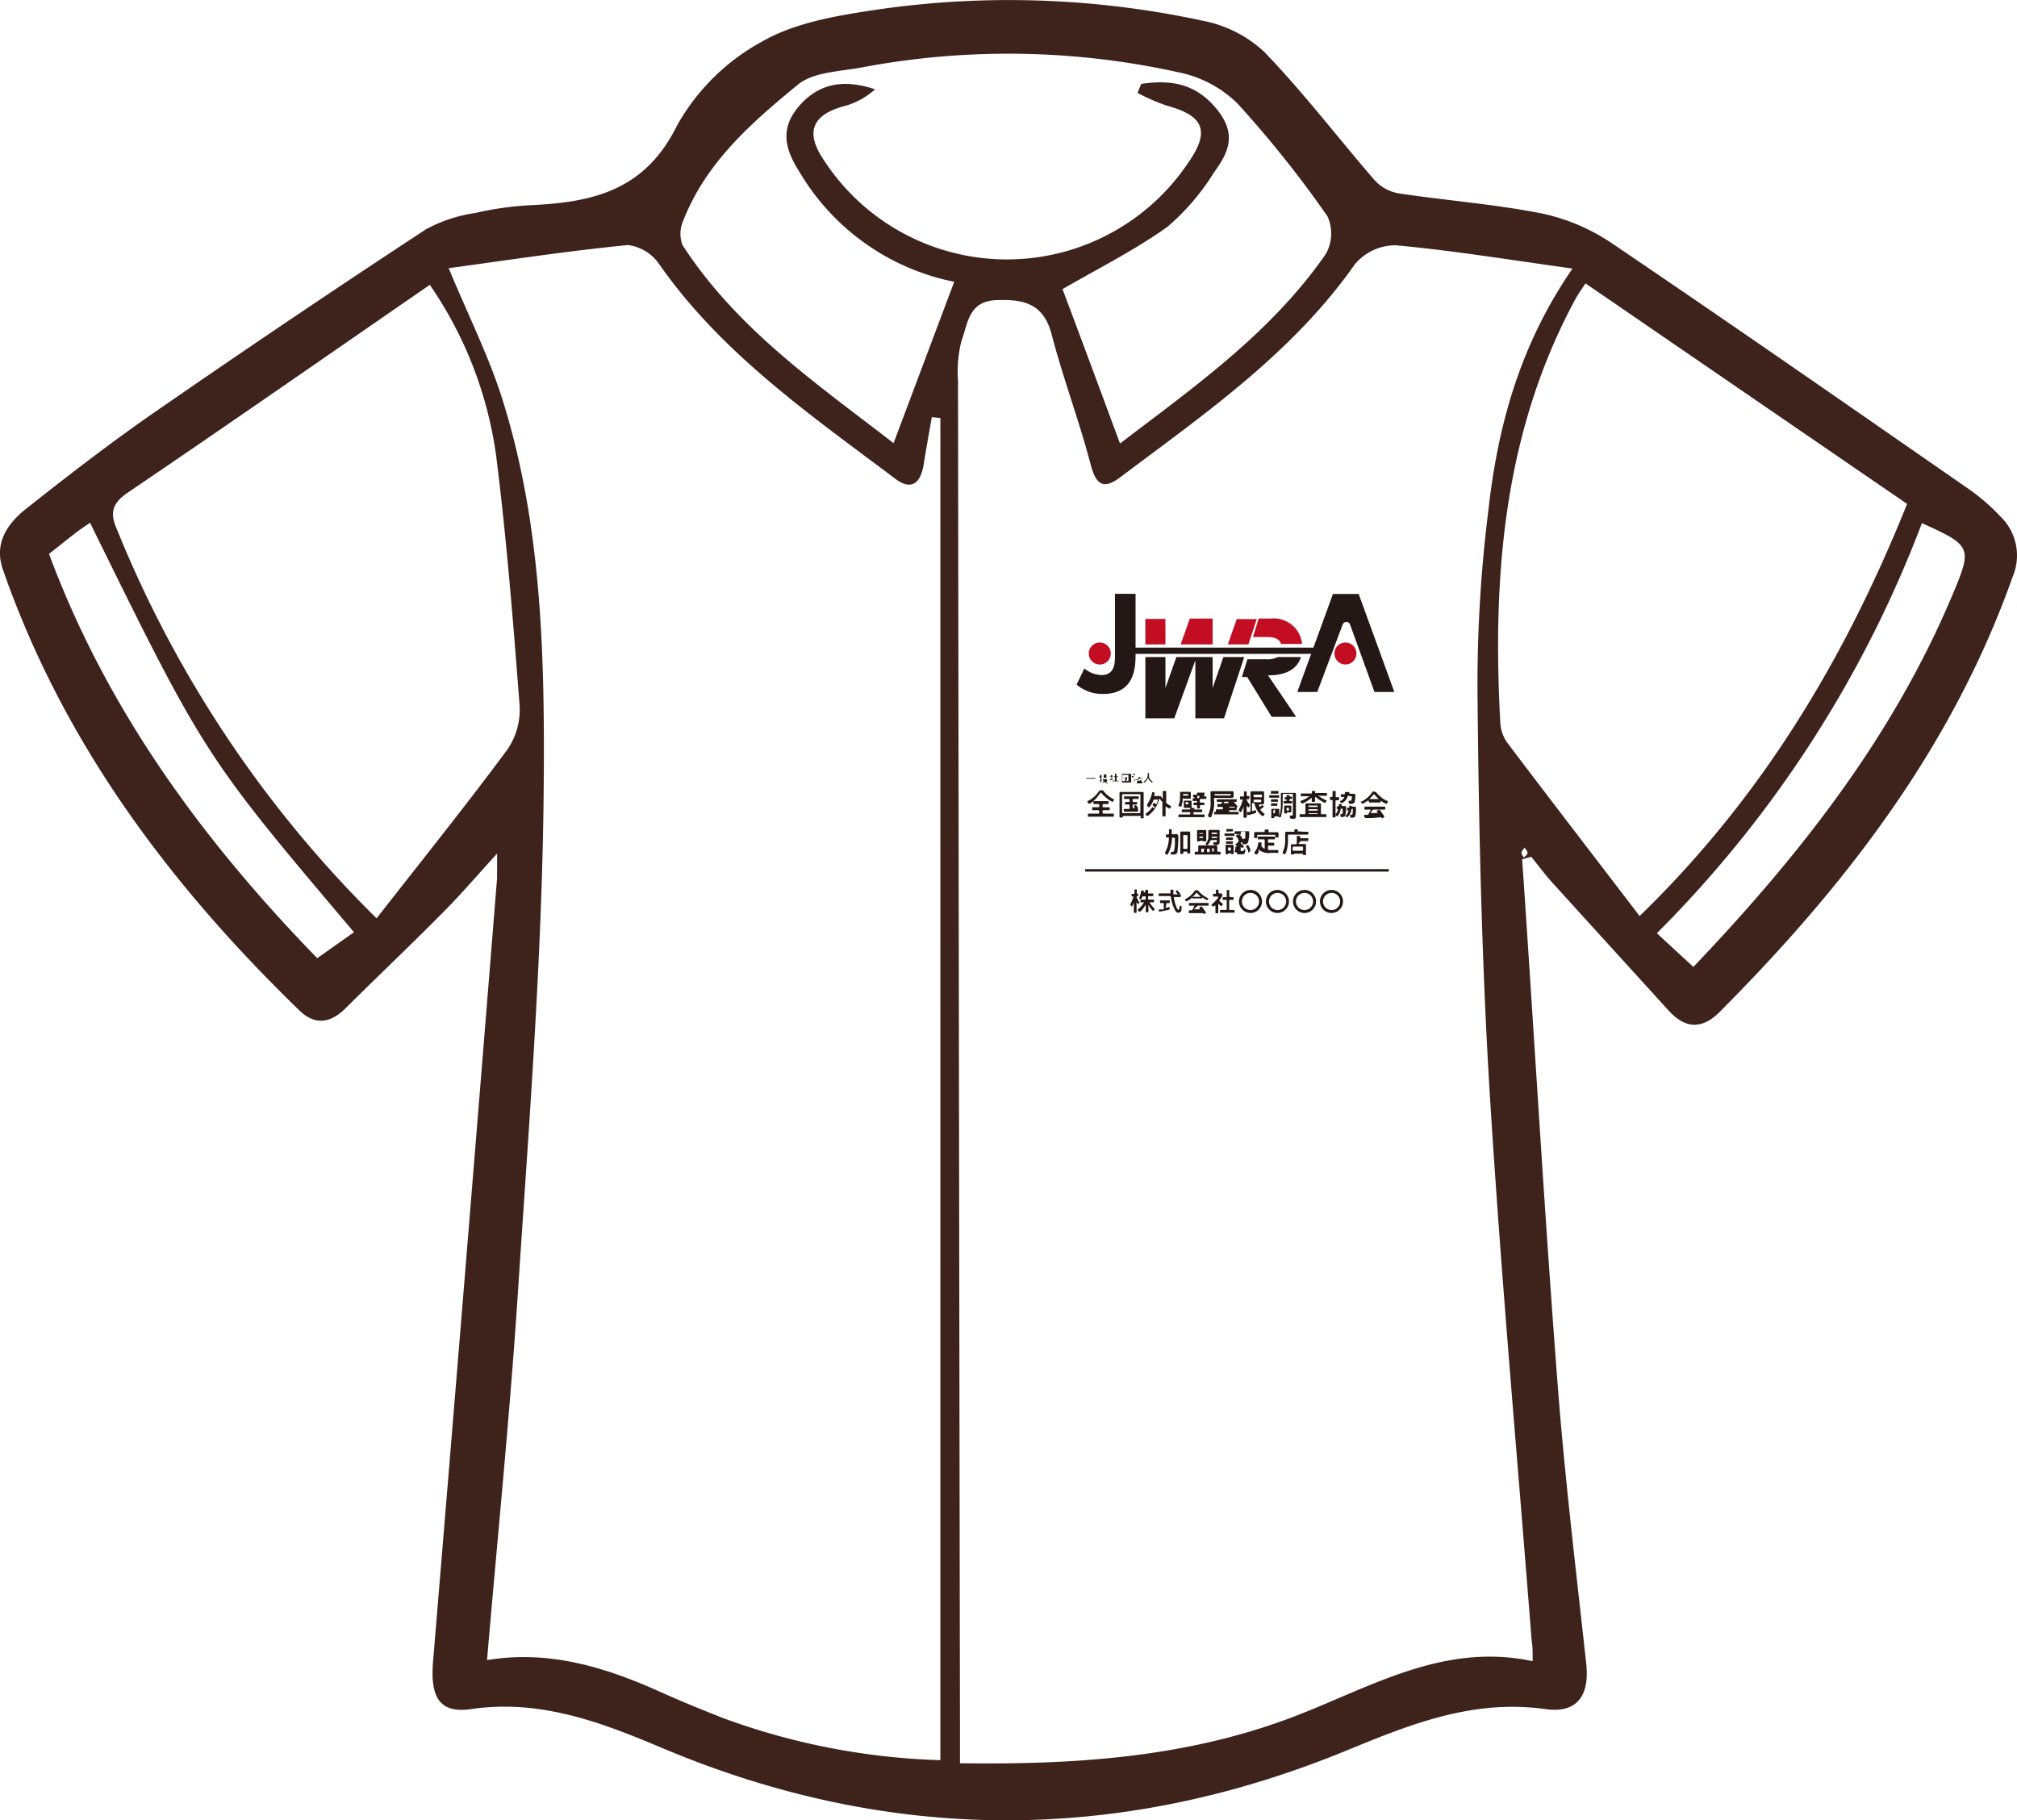 <svg xmlns="http://www.w3.org/2000/svg" viewBox="0 0 164.62 148.58"><defs><style>.cls-1{fill:#231815;}.cls-2{fill:#c30d23;}.cls-3{fill:#3e231d;}</style></defs><g id="レイヤー_2" data-name="レイヤー 2"><g id="レイヤー_1-2" data-name="レイヤー 1"><path class="cls-1" d="M92.68,48.47v4.91c0,.95,0,3.26-2.63,3.26a3.23,3.23,0,0,1-2.18-.76l.63-1.32a2.32,2.32,0,0,0,1.39.54c1.11,0,1.11-1,1.11-1.63v-5Z"/><path class="cls-1" d="M107.51,56.48h-1.63l2.91-8h2.1l2.91,8h-1.62l-2-5.52a.32.32,0,0,0-.59,0Z"/><circle class="cls-2" cx="89.76" cy="53.34" r="0.9"/><circle class="cls-2" cx="109.81" cy="53.34" r="0.9"/><rect class="cls-1" x="91.79" y="52.86" width="16.22" height="0.51"/><polygon class="cls-2" points="98.97 50.49 97.11 50.49 96.36 52.6 98.97 52.6 98.97 50.49"/><polygon class="cls-2" points="102.57 50.53 100.94 50.53 100.21 52.6 101.89 52.6 102.57 50.53"/><rect class="cls-2" x="93.48" y="50.52" width="1.64" height="2.08" transform="translate(-0.1 0.18) rotate(-0.11)"/><polygon class="cls-1" points="98.97 56.16 98.97 53.63 96.01 53.63 95.12 56.16 95.12 53.63 93.48 53.63 93.48 58.63 95.84 58.63 97.56 53.9 97.56 58.63 99.9 58.63 101.55 53.63 99.85 53.63 98.97 56.16"/><path class="cls-2" d="M103.73,50.49h-1L102.26,52h1.1c.38,0,1,0,1.2.56h1.71A2.31,2.31,0,0,0,103.73,50.49Z"/><path class="cls-1" d="M106.18,53.63h-1.9a1.79,1.79,0,0,1-.93.18h-1.54l-.45,1.45h.43l2,3.25h2l-2.3-3.39C105.23,55.14,105.94,54.4,106.18,53.63Z"/><path class="cls-1" d="M88.78,63.56h-.12s0,0,0-.06,0,0,0,0h.75s0,0,0,0,0,.06,0,.06h-.63Z"/><path class="cls-1" d="M89.82,63.59a0,0,0,0,0,0,0h0l0,0h0s0,0,0,0v.1s0,0,0,0,0,0,0,0v-.12s0,0,0,0h0s0,0,0,0a1.7,1.7,0,0,1,0,.22.32.32,0,0,1,0,.09h0s-.06,0-.06,0v0a.66.66,0,0,0,.06-.25h0s0,0,0,0a.19.19,0,0,1,0-.07h0s0,0,0,0v-.26s0,0,0,0h0s0,0,0,0a.14.14,0,0,0,0-.07h0l.08,0h0s0,0,0,0h0l0,0h0a0,0,0,0,0,0,0h0s0,0,0,0v.22h0s0,0,0,0,0,0,0,0l0,0v.26a.08.08,0,0,1,0,.07.15.15,0,0,1-.11,0s0,0,0-.07,0,0,0,0h0s0,0,0-.06Zm0-.28a0,0,0,0,0,0,0h-.08a0,0,0,0,0,0,0v.17a0,0,0,0,0,0,0h0l.09,0s0,0,0,0Zm-.07.15s0,0,0,0,0,0,0-.07v0l0,0s0,0,0,0a.24.24,0,0,1,0,.08S89.75,63.46,89.75,63.46Zm.39.36h0a.65.65,0,0,1-.16.09s0,0,0-.06l0,0,.11-.06v0A.42.42,0,0,1,90,63.6s0,0,0,0h0s0,0,0,0,0,0,0,0h.3s.06,0,.06.06,0,0,0,.05a.42.42,0,0,1-.09.14h0s0,0,0,0l.13.07a0,0,0,0,1,0,0s0,.06,0,.06h0l-.14-.08Zm0-.62s0,0,0,0a.31.31,0,0,1,0,.17s-.05.08-.07.08,0,0,0,0,0,0,0,0a.22.22,0,0,0,.06-.17v0s0-.07,0-.07h.17s0,0,0,.05v.14s0,0,0,0h0s0,0,0-.06a0,0,0,0,1,0,0h0s0,0,0,0a.22.22,0,0,1,0,.08c0,.06,0,.07-.09.07h-.06c-.06,0-.07,0-.07-.08v-.13s0,0,0,0Zm0,.38s0,0,0,0h0l0,.07h0a.22.22,0,0,0,0-.08s0,0,0,0Z"/><path class="cls-1" d="M90.71,63.61h0v.28s0,0,0,0,0,0,0,0v-.24h0a.13.13,0,0,1-.06.05.09.09,0,0,1-.06-.06l0,0a1,1,0,0,0,.21-.21l0,0h-.21s0,0,0-.05,0,0,0,0h.07a0,0,0,0,0,0,0v-.11h0s0,0,0,0h.09s0,0,0,0h0s0,0,0,0v0a0,0,0,0,0,0,0h0s.06.05.06.06a.5.5,0,0,1-.1.17v0l.11.09,0,0s0,.06-.06.06l-.09-.08Zm.44-.24h.1s0,0,0,0,0,.05,0,.05h-.12s0,0,0,0v.3s0,0,0,0h.16s0,0,0,.05,0,0,0,0H90.8s0,0,0,0,0-.05,0-.05H91s0,0,0,0v-.3s0,0,0,0h-.11s0,0,0-.05,0,0,0,0H91s0,0,0,0v-.22h.12s0,0,0,0,0,0,0,.06v.15a0,0,0,0,0,0,0Z"/><path class="cls-1" d="M91.57,63.87s0,0,0,0h0s0,0,0,0,0,0,0,0v-.71s0,0,.06,0h.63s.06,0,.06,0v.71s0,0,0,0-.05,0-.05,0h0s0,0,0,0Zm.53-.62s0,0,0,0h-.5s0,0,0,0v.5s0,0,0,0h.5a0,0,0,0,0,0,0Zm-.14.36v.06c0,.08-.08.08-.13.08h0a.43.43,0,0,0,0-.05s0,0,0,0h0s0,0,0-.06v-.15s0,0,0,0H91.6s0,0,0,0,0,0,0,0h.25a0,0,0,0,0,0,0s0,0,0-.06H92s0,0,0,0h0a.07.07,0,0,0,0,0,0,0,0,0,0,0,0h.06s0,0,0,0,0,0,0,0H92s0,0,0,0Zm-.23,0s0,0,0,0a.6.6,0,0,0-.06-.11s0,0,0,0,0,0,.06,0,0,0,0,.06l0,.09S91.75,63.64,91.73,63.64Z"/><path class="cls-1" d="M92.48,63.48l0,0-.1-.07s0,0,0,0,0-.06,0-.06l.08,0s.06,0,.06.06S92.5,63.48,92.48,63.48Zm0,.38a0,0,0,0,0,0,0v0h0a.08.08,0,0,1,0,0l0,0v0a1.35,1.35,0,0,0,.15-.26l0,0s.06,0,.06.05A2.34,2.34,0,0,1,92.44,63.86Zm.08-.59,0,0-.09-.06,0,0s0-.06.05-.06a.16.16,0,0,1,.07,0l.07.05v0S92.54,63.27,92.52,63.27Zm.48.49v0l0-.08s.06,0,.08,0a0,0,0,0,1,0,0l.06.09a1.3,1.3,0,0,1,.08.17s-.07,0-.08,0,0,0,0,0v0s0,0,0,0h0l-.4,0h0s0,0,0,0,0-.06,0-.07,0,0,0,0h0a.05.05,0,0,0,0,0l.09-.2h-.15s0,0,0,0,0-.05,0-.05h.19s0,0,0,0v-.09s0,0,0,0h-.16s0,0,0,0,0,0,0,0h.16a0,0,0,0,0,0,0v-.11h.12a0,0,0,0,1,0,0s0,0,0,0v0a0,0,0,0,0,0,0h.18s0,0,0,0,0,0,0,0h-.18s0,0,0,0v.09s0,0,0,0h.2s0,0,0,.05,0,0,0,0h-.27l0,0s0,0,0,0h0l-.09.17h0l.2,0S93,63.77,93,63.76Z"/><path class="cls-1" d="M93.69,63.49h0a.73.73,0,0,1-.3.39.09.09,0,0,1,0,0s-.06-.05-.06-.07a0,0,0,0,1,0,0,.7.7,0,0,0,.35-.62s0-.06,0-.09,0,0,0,0h.1a0,0,0,0,1,0,0v.13a.78.78,0,0,0,0,.21.75.75,0,0,0,.3.36,0,0,0,0,1,0,0,.09.09,0,0,1-.06.07.23.23,0,0,1-.1-.07.71.71,0,0,1-.24-.35Z"/><path class="cls-1" d="M89.14,65.47s-.19.14-.24.14-.15-.13-.15-.18,0-.05.1-.08a2.39,2.39,0,0,0,.89-.84s0,0,0,0l.19,0s.09,0,.09,0,0,0,0,0a0,0,0,0,0,0,0h0a2.35,2.35,0,0,0,.91.74s0,0,0,0-.07.2-.13.2a1.8,1.8,0,0,1-.37-.22,3.13,3.13,0,0,1-.59-.56s0,0,0,0,0,0,0,0A3.39,3.39,0,0,1,89.14,65.47Zm.58.23s0-.07-.07-.07H89.3c-.06,0-.06,0-.06-.12s0-.12.06-.12h1.12c.06,0,.06,0,.06.12s0,.12-.06.12h-.36s-.07,0-.07.07v.12c0,.05,0,.07.07.07h.45c.06,0,.06,0,.06.12s0,.12-.06.12h-.45s-.07,0-.07.07v.14s0,.07.07.07h.79c.06,0,.06,0,.06.13s0,.12-.06.12h-2c-.06,0-.06,0-.06-.12s0-.13.06-.13h.79s.07,0,.07-.07v-.14s0-.07-.07-.07H89.2c-.06,0-.06,0-.06-.12s0-.12.06-.12h.45s.07,0,.07-.07Z"/><path class="cls-1" d="M91.64,66.6a0,0,0,0,0,0,.05v0c0,.07,0,.08-.14.08s-.13,0-.13-.07,0-.21,0-.32V65c0-.08,0-.16,0-.24s0-.12.14-.12H93.2c.12,0,.14,0,.14.15s0,.12,0,.21v1.4c0,.11,0,.21,0,.32s0,.07-.13.07-.13,0-.13-.07v0A.05.05,0,0,0,93,66.6Zm1.44-1.71s0-.06-.07-.07H91.65s-.07,0-.07.07V66.3a.06.06,0,0,0,.07.07H93s.07,0,.07-.07Zm-.64,1s0,.07.07.07h.13s0,0,0,0a0,0,0,0,0,0,0l-.11-.13a.08.08,0,0,1,0,0s.11-.12.15-.12.1.08.12.11.09.11.09.14,0,0-.06.07h0s0,0,0,0h0c.06,0,.06,0,.06.11s0,.11-.06.11H91.78c-.06,0-.06,0-.06-.11s0-.11.06-.11h.35s.06,0,.06-.07v-.22s0-.07-.06-.07h-.25c-.06,0-.06,0-.06-.1s0-.11.06-.11h.25s.06,0,.06-.07v-.11s0-.07-.06-.07h-.34c-.06,0-.05,0-.05-.1s0-.11.05-.11h1.09c.06,0,.06,0,.06.11s0,.1-.06.1h-.37c-.05,0-.07,0-.07.07v.11c0,.05,0,.07.07.07h.29c.06,0,0,0,0,.11s0,.1,0,.1h-.29c-.05,0-.07,0-.07.07Z"/><path class="cls-1" d="M94.26,65.94a.09.09,0,0,0,0-.06l-.1-.08c-.06,0-.09-.08-.09-.1s.08-.17.12-.17.16.11.19.13l0,0s0,0,0,0a1.56,1.56,0,0,0,.13-.4s0,0-.08,0h-.21a.09.09,0,0,0-.09.06c0,.09-.27.57-.35.57s-.15-.1-.15-.14,0-.06,0-.1a2.46,2.46,0,0,0,.41-1s0,0,0,0l.23.06s0,0,0,0,0,0,0,0,0,0-.06.11l0,.16v0s0,0,0,0h.32a.2.2,0,0,1,.11,0l0,0h0a.12.12,0,0,1,.08,0s0,0,.08.08a.77.77,0,0,0,.1.15h0s0,0,0,0V64.8c0-.08,0-.17,0-.24v0s0,0,0,0h.21s.07,0,.07,0,0,0,0,0,0,.06,0,.17v.69a.13.13,0,0,0,0,.11,3.13,3.13,0,0,0,.42.29s0,0,0,0-.1.18-.15.18a1.35,1.35,0,0,1-.32-.19h0s0,0,0,0v.35c0,.14,0,.27,0,.4s0,.07-.13.07-.13,0-.13-.07,0-.27,0-.4v-.58a.13.13,0,0,0,0-.11,3.76,3.76,0,0,1-.25-.31,0,0,0,0,0,0,0s0,0,0,0a2.32,2.32,0,0,1-.55,1.08c-.06.07-.35.36-.42.36s-.15-.12-.15-.16,0,0,.06-.07a1.76,1.76,0,0,0,.49-.49S94.26,66,94.26,65.94Z"/><path class="cls-1" d="M96.61,65.14a.07.07,0,0,0-.07.06,1.93,1.93,0,0,1-.09.49c0,.09,0,.15-.09.15s-.18-.06-.18-.11,0,0,0,0a1.46,1.46,0,0,0,.13-.65v-.36c0-.07,0-.09.1-.09h.66c.06,0,.12,0,.12.08v.4c0,.08-.06.08-.12.08h-.48Zm.86.93h.6c.05,0,.05,0,.05.11s0,.11-.05.11h-.6s-.07,0-.07.06v.06s0,.07.07.07h.84c.06,0,0,0,0,.11s0,.11,0,.11H96.24c-.06,0-.06,0-.06-.11s0-.11.06-.11h.84s.07,0,.07-.07v-.06s0-.06-.07-.06h-.62s0,0,0-.11,0-.11,0-.11h.62s.06,0,.07-.07a.08.08,0,0,1,0,0s0-.06-.06-.06-.06,0-.07,0,0,0-.05,0h-.15a0,0,0,0,0,0,0s0,0-.1,0-.1,0-.1,0v-.5c0-.07,0-.09.1-.09h.43c.06,0,.1,0,.1.09v.44s0,.06.06.07.19,0,.19,0,0,0,0,0a.06.06,0,0,0,0,.06S97.42,66.07,97.47,66.07Zm-.55-1.13a.07.07,0,0,0,.07-.06v0a.08.08,0,0,0-.07-.07h-.3c-.05,0-.07,0-.07.07v0s0,.06.07.06Zm0,.72a.07.07,0,0,0,.06-.07v-.06s0-.07-.06-.07h-.09a.06.06,0,0,0-.07.07v.06s0,.06.07.07Zm1-.22a.06.06,0,0,0,.07.07h.25c.06,0,.06,0,.06.1s0,.1-.06.1H98s-.06,0-.06.07v.14c0,.06,0,.07-.12.07s-.12,0-.12-.08v-.14a.05.05,0,0,0-.06-.06h-.22c-.06,0,0,0,0-.1s0-.1,0-.1h.22c.05,0,.06,0,.06-.07v0s0-.06-.06-.06h-.3s0,0,0-.1,0-.11,0-.11h.14s0,0,0,0v0l0,0,0-.1s0,0,0,0h-.1c-.05,0,0,0,0-.11s0-.1,0-.1h.26s.06,0,.06-.06v-.1s0,0,0,0h.19s.07,0,.07,0,0,0,0,0,0,0,0,0h0s0,0,.07,0h.28s0,0,0,.1,0,.11,0,.11h-.13a0,0,0,0,0,0,0s.07,0,.07,0,0,0,0,0l0,0a.36.36,0,0,1,0,.09v0a0,0,0,0,0,0,0h.16c.05,0,.05,0,.05.11s0,.1,0,.1H98s-.07,0-.07.06Zm-.24-.3a0,0,0,0,0,0,0h.12a.08.08,0,0,0,.09-.06s0-.08,0-.12a0,0,0,0,0,0,0s0,0,0,0h-.17s0,0,0,0,0,0,0,0a.78.78,0,0,1,0,.14s0,0,0,0Z"/><path class="cls-1" d="M99.15,65.13c-.05,0-.06,0-.06.06v.15a2.69,2.69,0,0,1-.21,1.26c0,.06,0,.11-.1.11s-.18-.06-.18-.11a.19.19,0,0,1,0-.08,2.24,2.24,0,0,0,.2-1.17v-.66c0-.09,0-.11.13-.11h1.59c.08,0,.16,0,.16.1s0,.09,0,.13v.08s0,.09,0,.14-.08.1-.15.1H99.15Zm.66,1.21s0-.07-.07-.07h-.45c-.05,0-.05,0-.05-.1s0-.11.05-.11h.45a.06.06,0,0,0,.07-.07s0,0,0-.07,0-.05,0-.06l-.45,0a.05.05,0,0,0,0,0s0,0,0,0,0,0,0-.08a.8.8,0,0,1,0-.15s0,0,0,0h.23a.1.1,0,0,0,.1-.05l.07-.13s0,0,0,0,0,0,0,0h-.39c-.06,0-.06,0-.06-.11s0-.1.06-.1h1.56c.06,0,0,0,0,.1s0,.11,0,.11h-.24s0,0,0,0,0,0,0,0a2.24,2.24,0,0,1,.32.4s-.13.11-.17.11,0,0-.1-.11a.08.08,0,0,0-.1,0l-.44,0h0c.07,0,.11,0,.11,0s0,0,0,0a0,0,0,0,0,0,0s0,.07.07.07h.49c.06,0,.06,0,.06.11s0,.1-.06.1h-.49s-.07,0-.07.07v0s0,.07.07.07h.65c.06,0,.06,0,.06.1s0,.1-.06.1H99.1s0,0,0-.1,0-.1,0-.1h.64c.05,0,.07,0,.07-.07Zm.59-1.41a.06.06,0,0,0,.06-.06v0a.06.06,0,0,0-.06-.06H99.14s0,0,0,.06v0a.06.06,0,0,0,0,.06Zm-.42.51h0a.07.07,0,0,0-.06,0,.75.75,0,0,1-.07.12v0a0,0,0,0,0,0,0h.41a0,0,0,0,0,0,0v0s0,0,0-.07,0-.05,0-.06,0,0,0,0l0,0Z"/><path class="cls-1" d="M102,65.69s0,0,0,.06-.09.15-.13.15a0,0,0,0,1,0,0l-.12-.16h0a0,0,0,0,0,0,0v.58c0,.12,0,.23,0,.35s0,.07-.13.07-.13,0-.13-.07,0-.23,0-.35v-.49s0,0,0,0h0a2.28,2.28,0,0,1-.17.4s0,.06-.06.06a.22.22,0,0,1-.15-.16s0,0,0-.06a2.65,2.65,0,0,0,.31-.76v0s0-.05,0-.05h-.16c-.06,0-.06,0-.06-.13s0-.12.06-.12h.2s.07,0,.07-.07v-.13a1.41,1.41,0,0,0,0-.21v0s0,0,0,0l.22,0s0,0,0,0,0,0,0,0,0,.06,0,.12v.19s0,.06.07.07h.14c.06,0,0,0,0,.12s0,.13,0,.13h-.14a.07.07,0,0,0-.07.06s0,0,0,0A2.19,2.19,0,0,0,102,65.69Zm.81,0a.06.06,0,0,0-.06,0,1.39,1.39,0,0,0,.06.19s0,0,0,0h0a1.62,1.62,0,0,0,.19-.18s0,0,0,0,.13.11.15.13,0,0,0,.06,0,0,0,0h-.07a1.37,1.37,0,0,1-.23.19s0,0,0,0,0,0,0,0a1.77,1.77,0,0,0,.3.31s.06,0,.06.07-.12.15-.17.15-.26-.23-.31-.29a1.87,1.87,0,0,1-.34-.71s0-.07-.08-.07h-.06s-.07,0-.07.07v.59a0,0,0,0,0,.05,0h0l.22-.06.07,0s0,.09,0,.13,0,.09-.06.1a6.06,6.06,0,0,1-.61.16c-.06,0-.06,0-.07,0s0,0,0,0,0,0,0-.09a1,1,0,0,1,0-.16s0,0,.09,0H102s.06,0,.06-.08V64.7c0-.09,0-.11.13-.11h.84c.09,0,.14,0,.14.11s0,.15,0,.22v.4c0,.07,0,.14,0,.21s0,.12-.14.12h-.23Zm-.43-.83a.07.07,0,0,0-.07.07V65s0,.06.07.07h.49A.08.08,0,0,0,103,65v-.07s0-.07-.07-.07Zm-.07.55s0,.06.07.07h.49a.08.08,0,0,0,.07-.07v-.07s0-.07-.07-.07h-.49a.07.07,0,0,0-.07.07Z"/><path class="cls-1" d="M103.85,65.11h-.2c-.06,0-.06,0-.06-.1s0-.1.06-.1h.7c.05,0,.05,0,.05.1s0,.1-.05.1h-.5Zm1.67-.24a.06.06,0,0,0-.07-.07h-.69c-.05,0-.07,0-.07.07v.58a4,4,0,0,1-.12,1.09c0,.12-.06.17-.1.17a.24.24,0,0,1-.16-.07h-.11c-.08,0-.09,0-.1,0s0,0,0,0H104s0,0,0,.07,0,.06-.13.06-.11,0-.11,0,0-.1,0-.15v-.38s0-.08,0-.12,0-.1.1-.1h.45c.07,0,.1,0,.1.1v.5h0a3.21,3.21,0,0,0,.13-1v-.78c0-.09,0-.12.11-.12h1c.09,0,.12,0,.12.12v1.74c0,.1,0,.19-.1.24a.5.5,0,0,1-.27,0c-.06,0-.13,0-.13-.19,0,0,0-.06,0-.06h.12c.12,0,.13,0,.13-.15Zm-1.61.9h-.17c-.06,0,0,0,0-.1s0-.1,0-.1h.51c.06,0,0,0,0,.1s0,.1,0,.1h-.34Zm0-.33h-.17c-.06,0,0,0,0-.1s0-.1,0-.1h.5c.06,0,.06,0,.06.1s0,.1,0,.1h-.34Zm0-.66h-.18c-.06,0,0-.05,0-.11s0-.11.06-.11h.5c.06,0,.06,0,.06.11s0,.11-.06.11h-.33Zm0,1.53s0,.07.06.07H104s.06,0,.06-.07v-.15s0-.07-.06-.07H104s-.06,0-.06.07Zm1.31-1v0s0,.07.06.07h.12c.06,0,.06,0,.06.1s0,.1-.06.1h-.58c-.06,0-.06,0-.06-.1s0-.1.06-.1h.12s.07,0,.07-.07v0s0-.07-.07-.07h-.09s0,0,0-.07v0c0-.06,0-.1.06-.1h.08A.07.07,0,0,0,105,65V64.9s0,0,0,0l.18,0s.06,0,.06,0,0,0,0,0,0,0,0,.06a.05.05,0,0,0,.06.06h.09c.06,0,.06,0,.06.1s0,.09-.06.09h-.09S105.21,65.28,105.21,65.32Zm.17.79v.11c0,.07,0,.1-.1.1h-.22s-.06,0-.06.08,0,0-.11,0-.09,0-.09,0v-.54c0-.07,0-.1.09-.1h.39c.08,0,.1,0,.1.1v.26Zm-.38,0s0,.07.06.07h.06a.07.07,0,0,0,.07-.07V66s0-.06-.07-.07h-.06A.07.07,0,0,0,105,66Z"/><path class="cls-1" d="M107.9,66.46h.31c.05,0,.05,0,.05.12s0,.11-.05.11h-2.08c-.06,0-.06,0-.06-.12s0-.11.06-.11h.34s.07,0,.07-.07v-.54s0-.11,0-.17,0-.11.14-.11h1c.08,0,.13,0,.13.11v.71s0,.07.06.07Zm-.57-1.35a0,0,0,0,0,0,0v0c0,.08,0,.17,0,.25s0,.09-.13.09-.14,0-.14-.09,0-.16,0-.25v0a0,0,0,0,0,0,0h0a3.07,3.07,0,0,1-.56.38,1,1,0,0,1-.21.1c-.06,0-.15-.13-.15-.19s0,0,.11-.06a2.6,2.6,0,0,0,.63-.35s0,0,0,0,0,0,0,0h-.66c-.06,0-.06,0-.06-.11s0-.11.06-.11H107s.07,0,.07-.06,0-.13,0-.15,0,0,0,0l.2,0s.07,0,.07,0,0,0,0,0,0,0,0,.11,0,.06.07.06h.84c.06,0,.05,0,.05.11s0,.11-.05.11h-.66s0,0,0,0,0,0,0,0a3,3,0,0,0,.7.39s0,0,0,0-.1.19-.16.19a1.66,1.66,0,0,1-.32-.17,2.36,2.36,0,0,1-.44-.32Zm.22.7a.06.06,0,0,0-.06-.06h-.64a.06.06,0,0,0-.06.06h0a.06.06,0,0,0,.06.06h.64a.06.06,0,0,0,.06-.06Zm-.76.3a.06.06,0,0,0,.06.06h.64a.06.06,0,0,0,.06-.06h0a.05.05,0,0,0-.06-.06h-.64a.05.05,0,0,0-.06.06Zm.76.27s0,0-.06,0h-.64s-.06,0-.06,0v0a.05.05,0,0,0,.06.06h.64a.05.05,0,0,0,.06-.06Z"/><path class="cls-1" d="M109,65.37v1.27c0,.08,0,.08-.11.08s-.13,0-.13-.08,0-.24,0-.36v-.91c0-.05,0-.07-.06-.07h-.15s0,0,0-.12,0-.13,0-.13h.15s.06,0,.06-.07v-.25a.86.86,0,0,0,0-.17v0s0,0,0,0l.19,0s.06,0,.06,0,0,0,0,0,0,0,0,.08V65c0,.05,0,.07.07.07h.16c.05,0,.05,0,.05.13s0,.12-.05.12h-.16S109,65.32,109,65.37Zm.5.36v0s0,.06.07.06h.15c.11,0,.14,0,.14.14a2.51,2.51,0,0,1-.06.62c0,.12-.17.14-.29.14s-.11-.09-.11-.18,0-.06,0-.06h.09c.06,0,.08,0,.09-.07a3,3,0,0,0,0-.31c0-.07,0-.06-.1-.07a.05.05,0,0,0-.06.06,1.15,1.15,0,0,1-.27.58.09.09,0,0,1,0,0s-.14-.08-.14-.12,0,0,0-.07a.79.79,0,0,0,.2-.41v0s0,0-.06,0h0c-.05,0-.05,0-.05-.11s0-.11.05-.11h.06a.05.05,0,0,0,.06-.06v-.13s0,0,0,0h.1c.06,0,.13,0,.13,0s0,0,0,0S109.52,65.71,109.51,65.73Zm.55-.79A.07.07,0,0,0,110,65a1,1,0,0,1-.31.45.54.54,0,0,1-.2.1c-.06,0-.13-.13-.13-.16s0,0,0,0a.58.58,0,0,0,.36-.34s0,0,0,0,0,0-.06,0h-.23s0,0,0-.11,0-.11,0-.11h.27s.07,0,.07-.07v-.11s0,0,0,0H110c.08,0,.13,0,.13,0s0,0,0,0,0,.05,0,.07,0,.07.07.07h.27c.1,0,.15,0,.15.13a2.12,2.12,0,0,1-.07.57c-.07.12-.21.12-.33.12s-.15,0-.15-.19c0,0,0-.06,0-.06h.11c.12,0,.13,0,.15-.23s0-.13-.12-.13Zm.24,1.16a.92.92,0,0,1-.33.61.17.17,0,0,1-.13-.13.09.09,0,0,1,0,0,.82.82,0,0,0,.23-.43h0s0,0-.06,0H110c-.06,0-.06,0-.06-.11s0-.11.06-.11h.07s.06,0,.06-.06v-.1s0,0,0,0h.17s0,0,0,0,0,0,0,0,0,0,0,0v0s0,.07.06.07h.17c.12,0,.14,0,.14.15a2.43,2.43,0,0,1-.06.61c0,.12-.17.14-.29.14s-.12,0-.12-.16,0-.08,0-.08h.09c.09,0,.11,0,.12-.3s0-.16-.1-.15S110.31,66.05,110.3,66.1Z"/><path class="cls-1" d="M111.61,65.36s0,0,0,0,0,0,0,0a1.66,1.66,0,0,1-.42.25s-.13-.13-.13-.18,0,0,.06,0a2.44,2.44,0,0,0,.93-.84.07.07,0,0,1,0,0l.25.06s0,0,0,0,0,0,0,0h0a2.51,2.51,0,0,0,.88.71c.06,0,.08,0,.08.06s-.06.19-.12.19a2.09,2.09,0,0,1-.45-.26h0s0,0,0,0v.05c0,.06,0,.1-.05.1h-.91s0,0,0-.12Zm.26,1s0,0,0,0,0,0,0,0l.59,0s0,0,0,0,0,0,0,0a.55.55,0,0,1-.11-.15s.15-.11.19-.11,0,0,.06,0a2.48,2.48,0,0,1,.19.26,1.46,1.46,0,0,1,.21.32s-.16.11-.2.11,0,0-.08-.08l0,0a.09.09,0,0,0-.08,0h0l-.6.06-.62,0s0,0,0,0l0,0s0,0-.06-.09,0-.15,0-.17,0,0,.12,0h.11a.13.13,0,0,0,.1-.06,3.14,3.14,0,0,0,.18-.37s0,0,0,0,0,0,0,0h-.5c-.06,0,0,0,0-.12s0-.12,0-.12H113c.06,0,.06,0,.06.12s0,.12-.06.12h-.92s0,0,0,0,0,0,0,0a.09.09,0,0,0,0,0C112,66.13,111.92,66.25,111.87,66.34Zm.25-1.52a.05.05,0,0,0,0,0,3.32,3.32,0,0,1-.37.38s0,0,0,0,0,0,0,0h.78s0,0,0,0,0,0,0,0a4.4,4.4,0,0,1-.37-.38S112.14,64.82,112.12,64.82Z"/><path class="cls-1" d="M93,73.66a.05.05,0,0,1,0,0s-.07.14-.1.14-.12-.15-.14-.18h0s0,0,0,0v.82c0,.06,0,.07-.11.07s-.11,0-.11-.07,0-.2,0-.31v-.47a0,0,0,0,0,0,0h0a3.49,3.49,0,0,1-.15.34s0,0,0,0-.13-.11-.13-.13,0-.06,0-.08a2.6,2.6,0,0,0,.25-.62h0s0,0,0,0h-.15s0,0,0-.11,0-.1,0-.1h.16c.05,0,.07,0,.07-.06v-.16a.61.61,0,0,0,0-.14v0s0,0,0,0h.19s0,0,0,0,0,0,0,0,0,.06,0,.13v.15s0,.06,0,.06h.11s0,0,0,.1,0,.11,0,.11h-.11s0,0,0,.05a.06.06,0,0,0,0,.06A2,2,0,0,0,93,73.66Zm.07.74s0,0-.07,0-.15-.09-.15-.13,0,0,.06-.06a2.5,2.5,0,0,0,.46-.56v0s0,0,0,0h-.29s0,0,0-.1,0-.11,0-.11h.37s.06,0,.06-.06v-.16a.05.05,0,0,0-.06-.06H93.3s-.06,0-.08.06-.06.16-.1.16-.15,0-.15-.07a0,0,0,0,1,0,0,2.12,2.12,0,0,0,.16-.56s0-.06,0-.06l.16,0s.06,0,.06,0,0,0,0,0,0,0,0,.07a.45.45,0,0,1,0,.08v0s0,0,0,0h.06a.05.05,0,0,0,.06-.06V72.8a.86.86,0,0,0,0-.16v0s0,0,0,0h.17s.06,0,.06,0,0,0,0,0,0,.06,0,.14v.09s0,.06.06.06h.36s0,0,0,.11,0,.11,0,.11h-.36s-.06,0-.06.06v.16s0,.06.06.06h.42c.06,0,0,0,0,.11s0,.1,0,.1h-.36s0,0,0,0,0,0,0,0a2.71,2.71,0,0,0,.44.57s0,0,0,0-.11.13-.15.13-.08-.06-.11-.1h0a1.76,1.76,0,0,1-.27-.4h0s0,0,0,0v.56c0,.06,0,.06-.11.06s-.11,0-.11-.06,0-.22,0-.34v-.23a0,0,0,0,0,0,0h0A2.46,2.46,0,0,1,93.08,74.4Z"/><path class="cls-1" d="M95.78,73h.59c.06,0,0,0,0,.11s0,.11,0,.11H95.8a0,0,0,0,0,0,0h0a3.52,3.52,0,0,0,.23.86s.1.19.15.19.1-.22.1-.27,0-.07,0-.07l.09,0s.06,0,.06.08a.78.78,0,0,1,0,.22c0,.13-.1.27-.26.27s-.22-.13-.28-.23a3.1,3.1,0,0,1-.33-1.07.05.05,0,0,0-.06-.06h-.93s0,0,0-.11,0-.11,0-.11h.9s.06,0,.06,0,0-.29,0-.3,0,0,0,0l.18,0s.06,0,.06,0,0,0,0,0a.06.06,0,0,0,0,0,1.49,1.49,0,0,0,0,.21S95.74,73,95.78,73Zm-.65,1.11s0,0,0,0h0l.33-.08s0,.11,0,.14,0,0,0,.07a7.37,7.37,0,0,1-.79.16c-.07,0-.08,0-.09,0a0,0,0,0,1,0,0s0,0,0,0a1.54,1.54,0,0,1,0-.17s0,0,.12,0l.22,0c.05,0,.06,0,.06-.07v-.39a.05.05,0,0,0-.06-.06h-.24s0,0,0-.11,0-.11,0-.11h.79s0,0,0,.11,0,.11,0,.11h-.21a.05.05,0,0,0-.06.06Zm1-1.12s0,0,0,0l-.19-.22s0,0,0,0,.11-.11.14-.11a.05.05,0,0,1,0,0l.18.2s.05,0,.05.07S96.14,73,96.11,73Z"/><path class="cls-1" d="M97.2,73.35a0,0,0,0,0,0,0,0,0,0,0,0,0,0,1.8,1.8,0,0,1-.37.22c-.05,0-.12-.11-.12-.16s0,0,0,0a2.12,2.12,0,0,0,.83-.74s0,0,0,0l.23,0s0,0,0,0,0,0,0,0h0a2.32,2.32,0,0,0,.79.63s.07,0,.07,0-.06.17-.11.17a2.05,2.05,0,0,1-.4-.23h0s0,0,0,0v0c0,.06,0,.09,0,.09h-.82s0,0,0-.1Zm.24.87v0a0,0,0,0,0,0,0l.52,0s0,0,0,0a.05.05,0,0,0,0,0,.64.64,0,0,1-.1-.13s.13-.1.17-.1,0,0,.05,0l.17.23a1.53,1.53,0,0,1,.18.29s-.14.09-.17.09,0,0-.07-.07l0,0s0,0-.07,0h0l-.54,0-.55,0,0,0,0,0s0,0,0-.08,0-.14,0-.15,0,0,.11,0h.1s.06,0,.08-.05a2.59,2.59,0,0,0,.17-.33v0s0,0,0,0h-.45s0,0,0-.11,0-.11,0-.11h1.6s0,0,0,.11,0,.11,0,.11h-.83s0,0,0,0a0,0,0,0,1,0,0s0,0,0,0a0,0,0,0,1,0,0,0,0,0,0,0-.05,0Zm.22-1.36a.05.05,0,0,0,0,0,2.12,2.12,0,0,1-.33.34v0a0,0,0,0,0,0,0H98a0,0,0,0,0,0,0s0,0,0,0-.24-.24-.33-.34Z"/><path class="cls-1" d="M99.43,73.81s0,0,0,0v.39c0,.09,0,.18,0,.27s0,.07-.12.07-.11,0-.11-.07v-.57s0,0,0,0h0S99,74,99,74s-.14-.11-.14-.14,0,0,.06-.06a3.37,3.37,0,0,0,.49-.51.54.54,0,0,0,0-.11s0,0,0,0H99s0,0,0-.11,0-.11,0-.11h.18s.06,0,.06-.07v-.13a.61.61,0,0,0,0-.14v0s0,0,0,0h.21s0,0,0,0,0,0,0,0,0,0,0,.1v.13s0,.07.06.07h.12c.1,0,.15.12.15.14a1.57,1.57,0,0,1-.24.41.05.05,0,0,0,0,.08,1.78,1.78,0,0,0,.26.22.09.09,0,0,1,0,.05s-.08.14-.13.14a.9.9,0,0,1-.21-.19Zm1-.58h.24c.06,0,0,0,0,.11s0,.11,0,.11h-.29s-.06,0-.06.07v.69a.05.05,0,0,0,.06.06h.38s0,0,0,.11,0,.11,0,.11H99.62c-.05,0-.05,0-.05-.11s0-.11.05-.11h.44a.05.05,0,0,0,.06-.06v-.69c0-.05,0-.07-.06-.07H99.8c-.06,0,0,0,0-.11s0-.11,0-.11h.26a.05.05,0,0,0,.06-.06V72.8a.71.71,0,0,0,0-.15v0s0,0,0,0l.21,0s0,0,0,0,0,0,0,0,0,.06,0,.14v.35a.05.05,0,0,0,.06.06Z"/><path class="cls-1" d="M102.06,74.52a.94.94,0,1,1,.94-.94A.94.94,0,0,1,102.06,74.52Zm0-.24a.7.7,0,0,0,0-1.4.7.7,0,0,0,0,1.4Z"/><path class="cls-1" d="M104.27,74.52a.94.94,0,1,1,.93-.94A.94.94,0,0,1,104.27,74.52Zm0-.24a.7.7,0,1,0-.7-.7A.7.7,0,0,0,104.27,74.28Z"/><path class="cls-1" d="M106.47,74.52a.94.94,0,1,1,.94-.94A.94.94,0,0,1,106.47,74.52Zm0-.24a.7.7,0,0,0,0-1.4.7.7,0,0,0,0,1.4Z"/><path class="cls-1" d="M108.68,74.52a.94.94,0,1,1,.93-.94A.94.94,0,0,1,108.68,74.52Zm0-.24a.7.7,0,1,0-.7-.7A.7.7,0,0,0,108.68,74.28Z"/><rect class="cls-1" x="88.57" y="70.94" width="24.78" height="0.2"/><path class="cls-1" d="M95.73,68.35a.07.07,0,0,0-.07.06,3.21,3.21,0,0,1-.26,1.14s-.1.22-.15.22-.16-.1-.16-.15,0,0,0-.05a2.45,2.45,0,0,0,.31-1.16s0-.06-.06-.06h-.17c-.06,0,0,0,0-.12s0-.12,0-.12h.18a.07.07,0,0,0,.06-.07v-.17a1.09,1.09,0,0,0,0-.18v0s0,0,0,0h.22s0,0,0,0,0,0,0,0,0,0,0,.13v.2s0,.07.07.07H96c.14,0,.17.07.17.18a8.16,8.16,0,0,1-.07,1.22c0,.22-.17.26-.38.26s-.13,0-.15,0a.77.77,0,0,1,0-.15s0-.07,0-.07h.12s.1,0,.12-.06a2.35,2.35,0,0,0,.08-.55s0-.26,0-.4a.35.35,0,0,0,0-.13s-.05,0-.09,0Zm1.19,1.23s0-.07-.07-.07h-.21s-.06,0-.07.07,0,0,0,.06,0,.06-.12.06-.12,0-.12-.06V68c0-.1,0-.13.13-.13H97c.12,0,.14,0,.14.15v1.59c0,.06,0,.06-.12.06s-.12,0-.12-.06Zm-.06-.29s.06,0,.06-.07v-1a.05.05,0,0,0-.06-.06h-.22s-.07,0-.07.06v1a.07.07,0,0,0,.07.07Z"/><path class="cls-1" d="M99.35,69.45s0,.07.06.07h.15c.07,0,.06,0,.06.12s0,.11-.05.11h-2c-.06,0-.06,0-.06-.11s0-.12.07-.12h.15s.07,0,.07-.07V69.1c0-.08,0-.1.12-.1h1.3c.09,0,.13,0,.13.11v.34Zm-1.21-.82s0,0,0,0h-.22s0,0,0,.05v0s0,0-.11,0-.11,0-.11,0,0-.13,0-.2V68s0-.1,0-.15,0-.1.11-.1h.54c.07,0,.1,0,.1.1s0,.1,0,.15v.49c0,.06,0,.12,0,.18s0,0-.11,0-.12,0-.12,0Zm0-.57a.06.06,0,0,0,.06,0v0a.06.06,0,0,0-.06-.06h-.2a.06.06,0,0,0-.06.06v0a.06.06,0,0,0,.06,0Zm-.26.28a.06.06,0,0,0,.06.06h.2a.06.06,0,0,0,.06-.06v0a.06.06,0,0,0-.06-.06h-.2a.06.06,0,0,0-.06.06Zm.41,1a.06.06,0,0,0-.07-.07H98.1s-.06,0-.06.07v.15a.07.07,0,0,0,.06.07h.07s.07,0,.07-.07Zm.28-.33s-.18-.08-.18-.14,0,0,0,0a.83.83,0,0,0,.23-.65V68s0-.1,0-.16.05-.1.12-.1h.68c.07,0,.12,0,.12.1s0,.11,0,.16v.57s0,.09,0,.13c0,.23-.1.27-.37.27-.05,0-.14,0-.14-.16s0-.06.07-.06h.09c.11,0,.11,0,.12-.12s0-.06-.07-.06h-.36a.08.08,0,0,0-.09.06C98.71,68.77,98.58,69,98.52,69Zm.16.33s0-.07-.07-.07h-.08a.07.07,0,0,0-.07.07v.15s0,.06.07.07h.08s.07,0,.07-.07Zm.15-1s0,.06.06.06h.34s.06,0,.06-.05v0a.05.05,0,0,0-.06-.06h-.34a.05.05,0,0,0-.06.06Zm.46-.32a.06.06,0,0,0-.06-.06h-.34a.06.06,0,0,0-.06.06v0a.06.06,0,0,0,.06.06h.34a.06.06,0,0,0,.06-.06ZM99,69.52a.08.08,0,0,0,.07-.07V69.3s0-.07-.07-.07H99a.07.07,0,0,0-.07.07v.15s0,.06.07.07Z"/><path class="cls-1" d="M100.15,68.23H100c-.06,0-.06,0-.06-.1s0-.1.06-.1h.69c.06,0,.06,0,.06.1s0,.1-.06.1h-.5Zm.23,1.43h-.13s0,0,0,0v0c0,.06,0,.06-.11.06s-.11,0-.11-.06v-.6c0-.08,0-.11.12-.11h.41c.08,0,.12,0,.12.12v.59c0,.06,0,.06-.11.06s-.11,0-.1-.08S100.41,69.66,100.38,69.66Zm-.13-1.11h-.18c-.06,0,0,0,0-.1s0-.09,0-.09h.49c.06,0,.07,0,.07.1s0,.1-.06.1h-.32Zm0,.32h-.18c-.06,0,0,0,0-.1s0-.09,0-.09h.5c.06,0,.06,0,.06.09s0,.1-.06.1h-.32Zm0-1h-.15c-.06,0,0,0,0-.1s0-.1,0-.1h.52s0,0,0,.09,0,.1,0,.1h-.36Zm.14,1.57s.06,0,.07-.07v-.14s0-.06-.07-.06h-.09a.07.07,0,0,0-.07.06v.14s0,.07.07.07Zm.61-.31s0,0,0,0,0,.29-.07.39,0,.05-.06.05l-.12,0a.05.05,0,0,1,0,0v0a1.29,1.29,0,0,0,.08-.41s0-.06,0-.06h.13s.08,0,.08,0S101,69.16,101,69.17Zm0-.79s0,0,0,0l0,0c-.08,0-.11,0-.11-.08s.07-.16.11-.16a.91.91,0,0,1,.14.07h0s0,0,0,0,0-.06,0-.09v0s0,0-.06,0h-.26c-.06,0-.06,0-.06-.11s0-.12.06-.12h1c.11,0,.14,0,.14.15a3.47,3.47,0,0,1-.09.73c-.06.15-.18.18-.33.18s-.14,0-.14-.16v0s0,0,0,0-.06,0-.09,0,0,0,0,0a.06.06,0,0,0,0,0,1.2,1.2,0,0,1-.27.28.19.19,0,0,1-.08,0c-.06,0-.15-.12-.15-.15s0,0,.07,0a1,1,0,0,0,.23-.23S101,68.39,101,68.38Zm.26.81v.24c0,.08,0,.08.08.08h.09c.06,0,.07,0,.09-.15s0,0,0,0l.12,0a.06.06,0,0,1,0,.06.76.76,0,0,1-.06.27c-.05.08-.13.08-.22.08h-.19c-.16,0-.24,0-.24-.2V69s0,0,0,0h.17s0,0,0,0,0,0,0,0,0,0,0-.06.09-.12.13-.12.12.09.14.11.14.13.14.17-.1.12-.14.12a0,0,0,0,1,0,0,.38.38,0,0,0-.09-.09h0S101.26,69.08,101.26,69.19Zm.19-.68s0,0,0,0h.05c.08,0,.11,0,.13-.09a2.12,2.12,0,0,0,0-.44c0-.06,0-.07-.09-.07h-.19s-.06,0-.07.07a.8.8,0,0,1-.05.21v0a.1.1,0,0,0,0,.07s.12.06.12.1a.19.19,0,0,1,0,.07A0,0,0,0,0,101.45,68.51Zm.43,1.08s0,0,0-.06a2.59,2.59,0,0,0-.17-.38s0,0,0-.05.13-.09.16-.09,0,0,0,0l.12.24a1.22,1.22,0,0,1,.07.2C102,69.54,101.92,69.59,101.88,69.59Z"/><path class="cls-1" d="M102.77,69.47s0,0,0,0l-.14.22s0,.05-.06.05-.19-.06-.19-.11a.14.14,0,0,1,0-.06,1.36,1.36,0,0,0,.31-.75s0-.06,0-.06l.16,0c.07,0,.11,0,.11,0s0,0,0,0,0,0,0,.09a1,1,0,0,0,0,.15.08.08,0,0,0,0,0,.14.14,0,0,0,0,.07.59.59,0,0,0,.26.21h0s0,0,0,0v-.71s0-.06-.07-.06h-.43c-.06,0-.06,0-.06-.11s0-.12.06-.12H104c.06,0,.06,0,.06.12s0,.11-.06.11h-.44c-.05,0-.07,0-.07.06v.16s0,.06.07.06h.38c.06,0,.06,0,.06.12s0,.11-.06.11h-.38c-.05,0-.07,0-.07.06v.23s0,.07.07.07h.3l.47,0h0s0,0,0,.06,0,.14,0,.17-.07,0-.1,0h-.48a1.24,1.24,0,0,1-1-.25A.05.05,0,0,0,102.77,69.47Zm.77-1.54h.67c.06,0,.14,0,.14.1s0,.08,0,.13v.09s0,.07,0,.1,0,0-.13,0-.13,0-.13,0V68.2s0-.06-.06-.06h-1.36s-.06,0-.06.06v.15c0,.05,0,.05-.13.05s-.12,0-.12-.05V68c0-.08.07-.09.14-.09h.66s.06,0,.06-.07v0a.53.53,0,0,0,0-.13v0s0,0,.05,0h.2s.07,0,.07,0l0,0s0,.07,0,.13A.06.06,0,0,0,103.54,67.93Z"/><path class="cls-1" d="M106.44,67.89h.28c.06,0,.06,0,.06.12s0,.11-.06.11h-1.53s-.07,0-.07.07v.38a3.05,3.05,0,0,1-.12.9,1.31,1.31,0,0,1-.12.27s0,0,0,0-.19-.07-.19-.12,0-.06,0-.07a2.12,2.12,0,0,0,.2-1V68c0-.09.05-.11.13-.11h.56s.07,0,.07-.06,0-.09,0-.14v0s0,0,0,0l.21,0s.06,0,.06,0,0,0,0,0,0,0,0,.11,0,.06.06.06Zm-.45.93c0,.05,0,.07.06.07h.39c.07,0,.15,0,.15.09v.76c0,.05,0,.05-.12.05s-.13,0-.13-.05v0s0-.06,0-.06h-.73s0,0,0,.06v0s0,0-.13,0-.12,0-.12,0V69c0-.08.08-.09.15-.09h.26s.07,0,.07-.07v-.43a1,1,0,0,0,0-.18v0s0,0,0,0l.21,0s.06,0,.06,0l0,0s0,0,0,.13a.05.05,0,0,0,.06.06h.6c.06,0,0,0,0,.12s0,.11,0,.11h-.6s-.06,0-.06.07Zm.29.62a.07.07,0,0,0,.07-.06v-.21a.08.08,0,0,0-.07-.07h-.71a.08.08,0,0,0-.07.07v.21a.07.07,0,0,0,.07.06Z"/><path class="cls-3" d="M124.23,70.14c.1,1.37.19,2.74.28,4.11.87,13,1.63,25.93,2.63,38.89.58,7.56,1.5,15.1,2.32,22.64.29,2.61-.73,4.09-3.34,3.72-5.81-.81-10.86,1.17-16.07,3.32-18.66,7.71-37.42,7.69-56-.14-5-2.12-10-4-15.59-3.18-2.57.38-3.35-.95-3.12-3.83q2.66-32,5.23-64c0-.48,0-1,0-2-1.73,1.9-3.11,3.52-4.61,5-2.55,2.58-5.19,5.07-7.76,7.63-1.23,1.23-2.51,1.4-3.76.18C13.83,72.19,5.15,60.6.24,46.5c-.77-2.21.41-3.83,2-5.06,3.44-2.72,6.91-5.4,10.52-7.89q10.92-7.56,22-14.83a12,12,0,0,1,4-1.33,26.37,26.37,0,0,1,4.5-.64c5.06-.23,9.37-1.16,12-6.51A17.59,17.59,0,0,1,62.2,3.39c2.72-1.56,6.14-2.12,9.34-2.6A74.91,74.91,0,0,1,98.2,1.7a10.15,10.15,0,0,1,5,2.55c3.19,3.31,6,7,9,10.47a3.5,3.5,0,0,0,2,1.07c3.92.59,7.89.88,11.77,1.66a16.25,16.25,0,0,1,5.68,2.47c9.71,6.57,19.32,13.26,28.95,19.94a16.42,16.42,0,0,1,2.68,2.31,4.42,4.42,0,0,1,1,4.87C159.34,61,150.61,72.3,140.34,82.61q-2.11,2.11-4.13-.1-4.77-5.24-9.52-10.47c-.61-.68-1.15-1.41-1.72-2.11Zm4.11-48.22c-5.26-.73-9.83-1.48-14.44-1.9a4.32,4.32,0,0,0-3.32,1.55C105.48,28.84,98.3,33.79,91.37,39c-1.36,1-1.94.51-2.36-1.11-.94-3.57-2.24-7-3.18-10.6-.67-2.53-2.28-2.88-4.54-2.79S79,26.43,78.47,27.83a10.21,10.21,0,0,0-.28,3.24Q78.26,86,78.35,141v2.92c9.39.13,18.33-.47,26.92-3.68,6.4-2.4,12.43-6.23,19.82-4.65,0-.82,0-1.24-.08-1.65-1.16-14.89-2.5-29.76-3.42-44.65-.66-10.86-.9-21.75-1-32.63a113.69,113.69,0,0,1,.87-14.87C122.22,34.87,124,28.23,128.34,21.92ZM76.75,34.12l-.7-.07c-.22,1.28-.46,2.56-.66,3.84-.24,1.54-1,2.22-2.37,1.15-6.94-5.22-14.11-10.18-19.2-17.45A3.66,3.66,0,0,0,51.26,20c-4.9.48-9.78,1.23-14.64,1.89,1.61,3.89,3.32,7.27,4.43,10.85,3.25,10.44,3.42,21.33,3.32,32.08-.14,13.57-1.21,27.13-2.1,40.68-.65,9.91-1.65,19.8-2.52,30,5-.83,9.59.55,14.1,2.58,1.69.76,3.4,1.46,5.13,2.14a56.07,56.07,0,0,0,17.77,3.45Zm-46,40.82c3.69-4.73,7.27-9.18,10.66-13.76a5.73,5.73,0,0,0,1-3.57c-.52-6.79-1.06-13.6-1.91-20.36a32.32,32.32,0,0,0-5.42-14c-8.35,5.76-16.51,11.44-24.71,17C9.05,41.16,9,42,9.56,43.25A94.23,94.23,0,0,0,30.72,74.94ZM155.65,41.13l-26.25-18c-.3.46-.59.86-.82,1.28C122.73,35.23,121.79,47,122.45,59a3.06,3.06,0,0,0,.56,1.61c3.55,4.7,7.14,9.36,10.81,14.16C143.76,65.12,150.52,53.9,155.65,41.13ZM91.41,36.2c6.09-4.64,12.36-9.06,16.79-15.46a3.39,3.39,0,0,0,.14-3.09A89.34,89.34,0,0,0,101,8.45a9.54,9.54,0,0,0-4.73-2.53,64.35,64.35,0,0,0-25.86-.43c-1.81.35-4,.36-5.29,1.42C61.35,10,57.61,13.27,55.77,18a2.62,2.62,0,0,0-.07,2c4.44,6.86,11,11.35,17.23,16.17L77.88,23a19,19,0,0,1-12.65-9c-1.22-1.92-1.59-3.62.11-5.48s3.78-2,6.08-1.23a6.09,6.09,0,0,1-2.62,1.4c-2.5.71-3.06,2.09-1.65,4.24A17.82,17.82,0,0,0,97,13.25c1.77-2.54,1.26-3.81-1.75-4.62a16,16,0,0,1-2.41-1.05l.3-.73c2.3-.34,4.37-.11,6.12,2s1,3.6-.2,5.26a19.05,19.05,0,0,1-3.76,4.39c-2.73,1.95-5.76,3.46-8.58,5.1C88.18,27.49,89.76,31.73,91.41,36.2Zm46.8,42.72c8.71-9.14,16.29-18.8,21.15-30.38,1.62-3.86,1.57-4-2.5-5.84a94.7,94.7,0,0,1-21.63,33.47C136.31,77.18,137.11,77.91,138.21,78.92ZM4,45.21c4.83,13,12.78,23.62,21.89,33l3-2.12C16.7,61.68,16.7,61.68,7.35,42.67c-.42.29-.84.56-1.23.87C5.45,44.05,4.81,44.58,4,45.21Zm120.41,24c-.08.13-.23.25-.23.39s.12.27.19.4c.11-.12.29-.24.3-.37S124.53,69.33,124.43,69.19Z"/></g></g></svg>